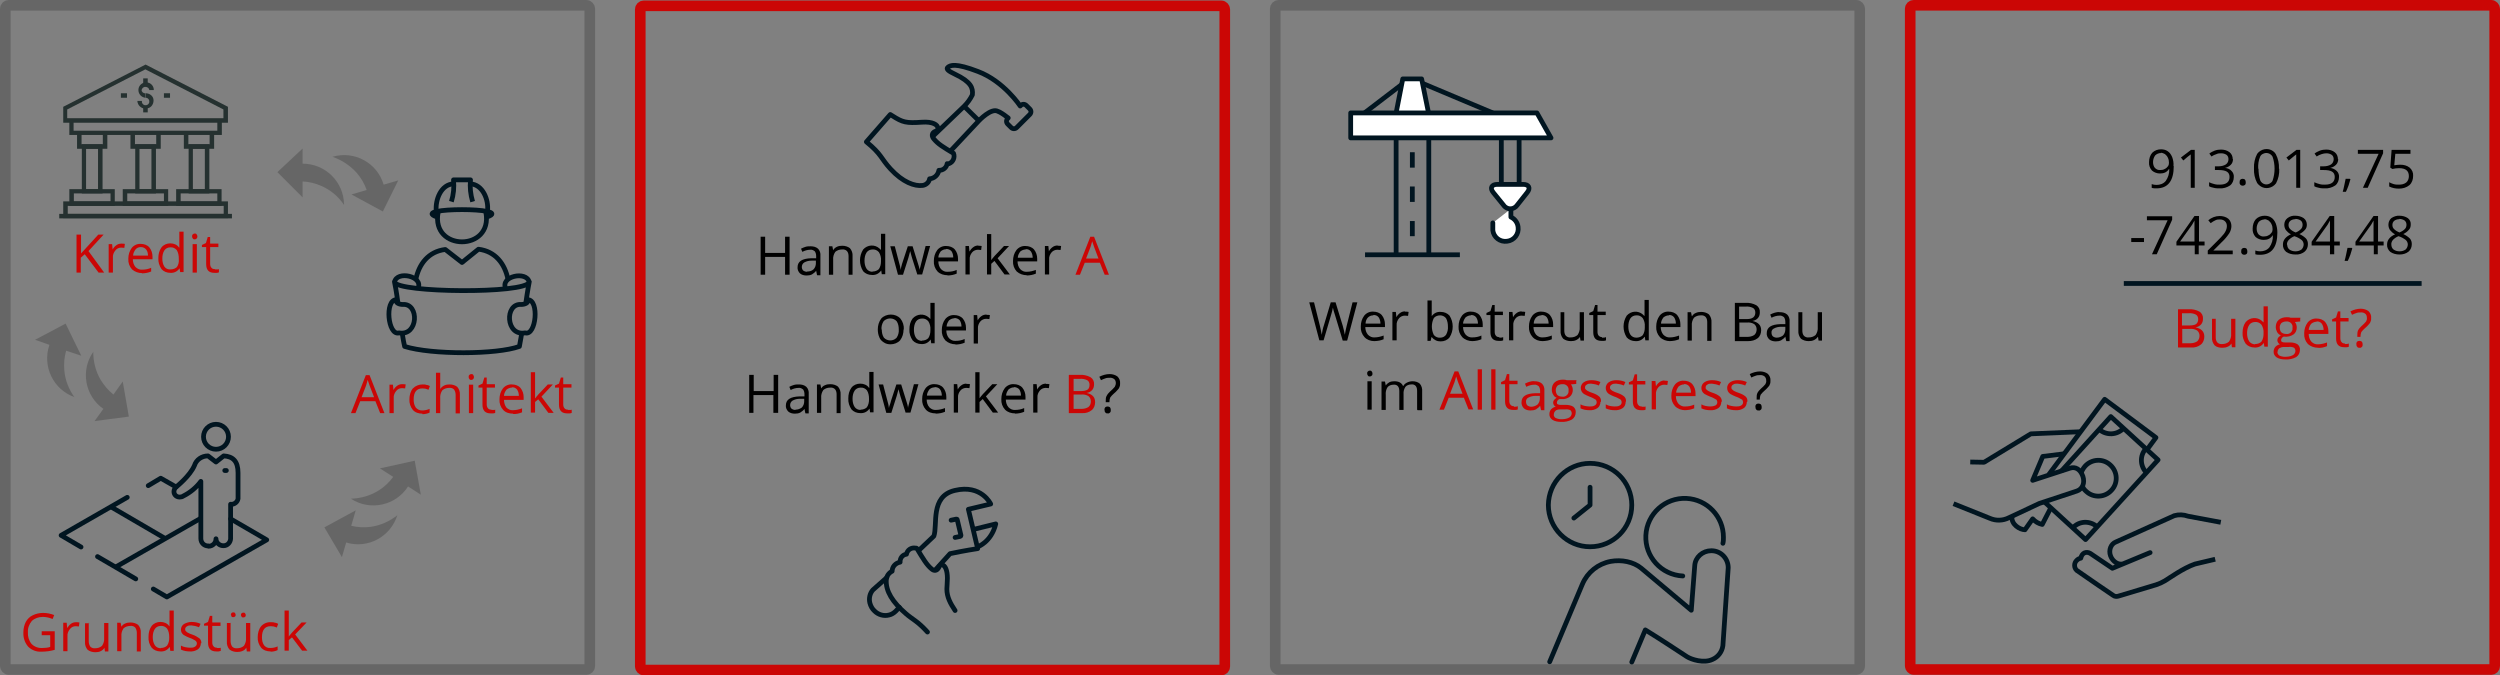 <?xml version="1.0" encoding="UTF-8"?>
<svg id="Ebene_1" xmlns="http://www.w3.org/2000/svg" version="1.1" viewBox="0 0 941 254.2">
  <rect x="0" y="0" width="941" height="254.2" fill="#808080" stroke="none"/>
  <!-- Generator: Adobe Illustrator 29.2.1, SVG Export Plug-In . SVG Version: 2.1.0 Build 116)  -->
  <defs>
    <style>
      .st0 {
        stroke: #666;
      }

      .st0, .st1, .st2, .st3, .st4, .st5 {
        fill: none;
      }

      .st0, .st6, .st2, .st4 {
        stroke-miterlimit: 10;
      }

      .st0, .st2 {
        stroke-width: 4px;
      }

      .st1, .st6, .st7, .st3, .st8, .st4, .st5 {
        stroke: #011520;
        stroke-width: 1.8px;
      }

      .st1, .st7, .st3, .st8 {
        stroke-linejoin: round;
      }

      .st6, .st7, .st8 {
        fill: #fff;
      }

      .st2 {
        stroke: #cb0605;
      }

      .st7, .st3 {
        stroke-linecap: round;
      }

      .st9 {
        fill: #cb0605;
      }

      .st10 {
        fill: #253130;
      }

      .st11 {
        fill: #666;
      }
    </style>
  </defs>
  <rect class="st2" x="241" y="2.2" width="220" height="250" rx="1.3" ry="1.3"/>
  <rect class="st0" x="480" y="2" width="220" height="250" rx="1.3" ry="1.3"/>
  <rect class="st2" x="719" y="2" width="220" height="250" rx="1.3" ry="1.3"/>
  <rect class="st0" x="2" y="2" width="220" height="250" rx="1.3" ry="1.3"/>
  <line class="st5" x1="535.5" y1="31.4" x2="561.9" y2="42.5"/>
  <line class="st5" x1="527.6" y1="31.8" x2="513.6" y2="42.5"/>
  <path class="st7" d="M561.9,83.9v2.8c.3,2.6,2.7,4.5,5.4,4.1,2.6-.3,4.5-2.7,4.1-5.4-.2-1.6-1.2-3-2.7-3.7v-3.1"/>
  <polyline class="st8" points="525.5 42.5 528 29.7 535.1 29.7 537.7 42.5"/>
  <line class="st5" x1="513.8" y1="95.9" x2="549.5" y2="95.9"/>
  <path class="st6" d="M573.3,69.4c2.2,0,2.9,1.4,1.5,3.1l-3.8,4.8c-1,1.4-3,1.7-4.3.7-.3-.2-.5-.4-.7-.7l-3.9-4.8c-1.4-1.7-.7-3.1,1.5-3.1h9.7Z"/>
  <line class="st5" x1="531.6" y1="57.3" x2="531.6" y2="63.1"/>
  <line class="st5" x1="531.6" y1="70.2" x2="531.6" y2="76"/>
  <line class="st5" x1="531.6" y1="83.2" x2="531.6" y2="88.9"/>
  <line class="st5" x1="565.1" y1="51.9" x2="565.1" y2="69.4"/>
  <line class="st5" x1="571.8" y1="51.9" x2="571.8" y2="69.4"/>
  <polygon class="st8" points="508.4 42.5 578.5 42.5 583.8 51.9 508.4 51.9 508.4 42.5"/>
  <line class="st5" x1="525.5" y1="95.9" x2="525.5" y2="51.9"/>
  <line class="st5" x1="537.8" y1="51.9" x2="537.8" y2="95.9"/>
  <path class="st3" d="M633.4,216.8c-8.1-.4-14.3-7.3-13.9-15.3.4-8.1,7.3-14.3,15.3-13.9,7.8.4,13.9,6.8,13.9,14.6,0,.8,0,1.6-.2,2.3M614.2,249.2l5.1-12.1c6,3.7,12.2,7.8,15.7,10.1,1.6,1,6.3,2.6,9.6,1,2.1-.9,3.6-2.9,3.9-5.2l2-29.3c0-3.5-2.8-6.4-6.3-6.4,0,0,0,0-.1,0-3.2,0-6,2.4-6.2,5.6l-1.3,16.8-18.8-15.8c-3-2.5-7.5-3.3-11.5-2.6-4.8.9-8.8,4.1-10.7,8.6l-12.3,29.2"/>
  <path class="st3" d="M582.8,190.1c0,8.6,7,15.7,15.7,15.7s15.7-7,15.7-15.7-7-15.7-15.7-15.7h0c-8.6,0-15.6,7-15.7,15.7Z"/>
  <polyline class="st3" points="598.5 183.4 598.5 190.1 592.4 195"/>
  <path class="st1" d="M833.8,210.5l-7.6,1.8c-4.4,1.5-9.8,5.4-11.3,6.3-1,.6-2.1,1.1-3.3,1.5l-14.3,4.3c-.7.2-1.4.1-1.9-.3,0,0-10.2-6.9-13.7-9.4-1.1-1-1.1-2.8,0-3.8.4-.4.9-.7,1.5-.8.5-2.2,2.2-2.6,3.6-1.8l8.3,5.6,14.2-5.9-10.1,4.2c-1.8.6-4-.8-4.8-3s.2-4.5,2-5.2l22-9.9c1.7-.5,3.5-.4,5.2.2l12.3,2.3"/>
  <path class="st1" d="M757.3,194.3c-.4,3.1,3,5.1,4.9,5.1l2.9-4.1c1,1.1,2.2,1.8,3.6,2.1l3.2-6.2"/>
  <path class="st1" d="M735.3,189.6l13.7,5.5c2.3,1,4.9.9,7.1-.2l11.5-5.4,14.2-4.7c2.1-.8,3-3,2.2-5.5-1-2.8-2.9-3.7-4.8-3.1l-14.1,4.6,3.8-9,8.1-1"/>
  <polyline class="st1" points="783.3 162.5 764.4 163.3 746.8 174 741.6 173.9"/>
  <polyline class="st1" points="808.4 168.9 811.5 164.7 792.2 150.3 771.1 178.7"/>
  <polyline class="st1" points="775.9 177.3 794.5 156.8 812.3 173.1 785 203.1 769.5 188.9"/>
  <path class="st1" d="M783.4,177.9c.3-.9.8-1.7,1.4-2.4,2.5-2.8,6.8-3,9.5-.5,2.8,2.5,3,6.8.5,9.5-2.5,2.8-6.8,3-9.5.5-.6-.5-1.1-1.1-1.4-1.8"/>
  <path class="st1" d="M799.3,161.2c-2.4,2.6-6.5,2.8-9.2.4"/>
  <path class="st1" d="M807.7,168.9c-2.4,2.6-2.2,6.7.4,9.2h0"/>
  <path class="st1" d="M780.2,198.7c2.4-2.7,6.5-2.8,9.2-.4"/>
  <path class="st1" d="M351.9,214.7l5.7-6.3c5.1-1.1,10.4-1.9,10.4-1.9l-3.5-14.8,8.4-2s-3.5-7.5-13.5-5.1c-9.4,2.2-6.4,13-7.9,17.2l-5.8,5.5"/>
  <path class="st3" d="M358,195.8l1.9-.4c.2,0,.4,0,.4.2,0,0,0,0,0,0l1.4,5.9c0,.1,0,.3-.3.4l-1.9.4"/>
  <path class="st1" d="M367.8,205.9s5.3-1.7,7-8.7l-8.5,2.1"/>
  <path class="st3" d="M333.8,217.4l-5.2,4.6c-1.2,1.3-1.6,3.2-1.2,4.9.3,1.2.9,2.3,1.8,3.1,1.4,1.4,3.5,2,5.4,1.5h0c1-.2,1.9-.8,2.6-1.5l1.3-1.4"/>
  <path class="st3" d="M349.1,237.9c-3.8-4.2-5.6-4.7-8.1-6.9-5-4.3-7.7-8.5-7.4-12.8.1-1.4,1-2.6,2.2-3.2,0-1.7,1.3-3.1,3-3.4h0c-.1-1.5.9-2.8,2.4-3,.3-1.6,1.8-2.6,3.4-2.3.2,0,.3,0,.5.1,2.4,4,3.7,6.2,5.5,7.7,1,.9,2,.8,2.7-.4.2-.4.5-1.2,1.2-1.1,1.3.1,2.1,2.1,2.1,5.1,0,1.2-.2,3.2-.2,4,0,3,1.3,5.4,3.1,8.1"/>
  <path d="M297.2,103.4h-1.7v-6.7h-7.5v6.7h-1.7v-14.3h1.7v6.1h7.5v-6.1h1.7v14.3Z"/>
  <path d="M307.5,103.4l-.3-1.5h0c-.4.6-1,1-1.6,1.4-.6.3-1.3.4-2,.4-.9,0-1.8-.2-2.5-.8-.6-.6-1-1.5-.9-2.3,0-2.2,1.7-3.3,5.2-3.4h1.8v-.7c0-.7-.1-1.3-.5-1.9-.5-.4-1.1-.7-1.7-.6-1,0-2.1.3-3,.8l-.5-1.2c.6-.3,1.1-.5,1.7-.7.6-.2,1.3-.2,1.9-.2,1,0,2,.2,2.8.9.7.7,1,1.7.9,2.7v7.3h-1.2ZM303.8,102.2c.9,0,1.7-.2,2.4-.8.6-.6.9-1.5.9-2.3v-1h-1.6c-1,0-1.9.2-2.8.7-.6.4-.9,1-.9,1.7,0,.5.2,1,.5,1.3.4.3.9.5,1.5.5Z"/>
  <path d="M319.4,103.4v-6.9c0-.7-.1-1.4-.6-2-.5-.5-1.2-.7-1.9-.6-.9,0-1.8.3-2.5.9-.6.9-.9,1.9-.8,3v5.6h-1.6v-10.7h1.3l.3,1.5h0c.3-.6.8-1,1.4-1.3.6-.3,1.3-.4,2-.4,1.1,0,2.1.3,2.9.9.7.8,1.1,1.9,1,3v7h-1.7Z"/>
  <path d="M331.6,101.9h0c-.8,1.1-2,1.7-3.4,1.6-1.3,0-2.5-.5-3.3-1.4-1.6-2.5-1.6-5.7,0-8.2,1.6-1.8,4.3-2,6.1-.4.2.2.3.3.5.5h.1v-.8c0,0,0-.8,0-.8v-4.4h1.6v15.2h-1.3l-.2-1.4ZM328.4,102.2c.9,0,1.8-.3,2.4-.9.6-.9.8-1.9.8-2.9v-.3c.1-1.1-.2-2.3-.8-3.2-.6-.7-1.5-1.1-2.4-1-.9,0-1.7.4-2.2,1.1-.6.9-.8,2-.8,3.1,0,1.1.2,2.2.8,3.1.5.7,1.3,1.1,2.2,1.1Z"/>
  <path d="M345.3,103.4l-2-6.3c-.1-.4-.4-1.3-.7-2.6h0c-.3,1.1-.5,2-.7,2.6l-2,6.3h-1.9l-2.9-10.7h1.7c.7,2.7,1.2,4.7,1.6,6.1.3.9.5,1.9.6,2.8h0c0-.4.2-.9.3-1.4s.3-1.1.4-1.4l2-6.1h1.8l1.9,6.1c.3.9.6,1.9.8,2.8h0c0-.2,0-.6.2-1.1.1-.5.8-3.1,2-7.9h1.7l-3,10.7h-1.9Z"/>
  <path d="M356.7,103.6c-1.4,0-2.8-.4-3.8-1.4-1-1.1-1.5-2.5-1.4-4,0-1.5.4-2.9,1.3-4.1.8-1,2.1-1.6,3.4-1.5,1.2,0,2.4.4,3.2,1.3.8,1,1.2,2.2,1.2,3.5v1h-7.4c0,1,.3,2.1,1,2.9.7.7,1.6,1.1,2.5,1,1.2,0,2.3-.2,3.4-.7v1.4c-.5.2-1.1.4-1.6.5-.6.1-1.2.2-1.9.2ZM356.2,93.8c-.8,0-1.5.3-2.1.8-.5.7-.9,1.5-.9,2.3h5.6c0-.8-.2-1.7-.7-2.4-.5-.5-1.2-.8-2-.8h0Z"/>
  <path d="M368.2,92.5c.4,0,.9,0,1.3.1l-.2,1.5c-.4,0-.8-.1-1.2-.1-.9,0-1.7.4-2.2,1-.6.7-1,1.7-.9,2.6v5.7h-1.6v-10.7h1.3l.2,2h.1c.3-.6.8-1.2,1.4-1.6.5-.4,1.2-.6,1.8-.6Z"/>
  <path d="M373.1,97.9c.4-.5.8-1.1,1.3-1.6l3.5-3.7h1.9l-4.3,4.6,4.6,6.1h-2l-3.8-5.1-1.2,1.1v4h-1.6v-15.2h1.6v8.1c0,.4,0,.9,0,1.7h.1Z"/>
  <path d="M386.5,103.6c-1.4,0-2.8-.5-3.8-1.4-1-1.1-1.5-2.5-1.4-4,0-1.5.4-2.9,1.3-4.1.8-1,2.1-1.6,3.4-1.5,1.2,0,2.4.4,3.2,1.3.8,1,1.2,2.2,1.2,3.5v1h-7.4c0,1,.3,2.1,1,2.9.7.7,1.6,1.1,2.5,1,1.2,0,2.3-.3,3.4-.7v1.4c-.5.2-1.1.4-1.6.5-.6.1-1.2.2-1.9.2ZM386.1,93.9c-.8,0-1.5.3-2.1.8-.5.7-.9,1.5-.9,2.3h5.6c0-.8-.2-1.7-.7-2.4-.5-.6-1.2-.9-2-.8Z"/>
  <path d="M398.1,92.5c.4,0,.9,0,1.3.1l-.2,1.5c-.4,0-.8-.1-1.2-.1-.9,0-1.7.4-2.2,1-.6.7-1,1.7-.9,2.6v5.7h-1.6v-10.7h1.3l.2,2h0c.3-.6.8-1.2,1.4-1.6.5-.4,1.2-.6,1.9-.6Z"/>
  <path class="st9" d="M415.8,103.4l-1.8-4.5h-5.7l-1.8,4.5h-1.7l5.6-14.3h1.4l5.6,14.3h-1.7ZM413.5,97.4l-1.7-4.5c-.2-.6-.4-1.2-.7-2.1-.2.7-.4,1.4-.6,2.1l-1.7,4.4h4.6Z"/>
  <path d="M340.1,124c0,1.5-.4,2.9-1.3,4.1-.9,1-2.3,1.5-3.6,1.5-.9,0-1.8-.2-2.5-.7-.8-.5-1.4-1.1-1.7-1.9-.4-.9-.6-1.9-.6-3,0-1.5.4-2.9,1.3-4.1.9-1,2.3-1.5,3.6-1.5,1.4,0,2.7.5,3.6,1.5.9,1.1,1.4,2.6,1.3,4.1ZM331.9,124c0,1.1.2,2.2.8,3.1,1.2,1.3,3.3,1.4,4.6.2,0,0,.2-.2.2-.2.6-.9.9-2,.8-3.1,0-1.1-.2-2.2-.8-3.1-1.2-1.3-3.3-1.4-4.7-.2,0,0-.1.1-.2.2-.6.9-.9,2-.8,3.1Z"/>
  <path d="M350.2,127.9h0c-.8,1.1-2,1.7-3.4,1.6-1.3,0-2.5-.5-3.3-1.4-.8-1.2-1.3-2.6-1.2-4.1,0-1.5.3-2.9,1.2-4.1,1.6-1.8,4.3-2,6.1-.4.2.2.3.3.5.5h.1v-.8c0,0,0-.8,0-.8v-4.4h1.6v15.2h-1.3l-.2-1.4ZM347,128.2c.9,0,1.8-.3,2.4-.9.6-.9.8-1.9.8-2.9v-.3c.1-1.1-.2-2.3-.8-3.2-.6-.7-1.5-1.1-2.4-1-.9,0-1.7.4-2.2,1.1-.6.9-.8,2-.8,3.1,0,1.1.2,2.2.8,3.1.5.7,1.3,1.1,2.2,1.1h0Z"/>
  <path d="M359.7,129.6c-1.4,0-2.8-.5-3.8-1.4-1-1.1-1.5-2.5-1.4-4,0-1.5.4-2.9,1.3-4.1.8-1,2.1-1.6,3.4-1.5,1.2,0,2.4.4,3.2,1.3.8,1,1.2,2.2,1.2,3.5v1h-7.4c0,1,.3,2.1,1,2.9.7.7,1.6,1.1,2.5,1,1.2,0,2.3-.2,3.4-.7v1.4c-.5.2-1.1.4-1.6.5-.6.1-1.3.2-1.9.2ZM359.3,119.8c-.8,0-1.5.3-2.1.8-.5.7-.9,1.5-.9,2.3h5.6c0-.8-.2-1.7-.7-2.4-.5-.5-1.2-.8-2-.8h0Z"/>
  <path d="M371.3,118.5c.4,0,.9,0,1.3.1l-.2,1.5c-.4,0-.8-.1-1.2-.1-.9,0-1.7.4-2.2,1-.6.7-1,1.7-.9,2.6v5.7h-1.6v-10.7h1.3l.2,2h0c.3-.6.8-1.2,1.4-1.6.5-.4,1.2-.6,1.9-.6Z"/>
  <path d="M292.8,155.4h-1.7v-6.7h-7.5v6.7h-1.6v-14.3h1.7v6.1h7.5v-6.1h1.7v14.3Z"/>
  <path d="M303.1,155.4l-.3-1.5h0c-.4.6-1,1-1.6,1.4-.6.3-1.3.4-2,.4-.9,0-1.8-.2-2.5-.8-.6-.6-1-1.5-.9-2.3,0-2.2,1.7-3.3,5.2-3.4h1.8v-.7c0-.7-.1-1.3-.5-1.9-.5-.4-1.1-.7-1.7-.6-1,0-2.1.3-3,.8l-.5-1.2c.5-.3,1.1-.5,1.7-.7.6-.2,1.3-.2,1.9-.2,1,0,2,.2,2.8.9.7.7,1,1.7.9,2.7v7.3h-1.2ZM299.4,154.2c.9,0,1.7-.3,2.4-.8.6-.6.9-1.5.9-2.3v-1h-1.6c-1,0-1.9.2-2.8.7-.6.4-.9,1-.9,1.7,0,.5.2,1,.5,1.3.4.3.9.5,1.5.5Z"/>
  <path d="M314.9,155.4v-6.9c0-.7-.1-1.4-.6-2-.5-.5-1.2-.7-1.9-.6-.9,0-1.8.3-2.5.9-.6.9-.9,1.9-.8,3v5.6h-1.6v-10.7h1.3l.3,1.5h0c.3-.5.8-1,1.4-1.2.6-.3,1.3-.4,2-.4,1.1,0,2.1.3,2.9.9.7.8,1.1,1.9,1,3v7h-1.6Z"/>
  <path d="M327.2,153.9h0c-.8,1.1-2,1.7-3.4,1.6-1.3,0-2.5-.5-3.3-1.4-.8-1.2-1.3-2.6-1.2-4.1,0-1.5.3-2.9,1.2-4.1.8-1,2-1.5,3.3-1.5,1.3,0,2.6.5,3.3,1.6h.1v-.8c0,0,0-.8,0-.8v-4.4h1.6v15.2h-1.3l-.2-1.4ZM323.9,154.2c.9,0,1.8-.3,2.4-.9.6-.9.8-1.9.8-2.9v-.3c0-1.1-.2-2.3-.8-3.2-.6-.7-1.5-1.1-2.4-1-.9,0-1.7.4-2.2,1.1-.6.9-.8,2-.8,3.1,0,1.1.2,2.2.8,3.1.5.7,1.3,1.1,2.2,1.1Z"/>
  <path d="M340.9,155.4l-2-6.3c-.1-.4-.4-1.3-.7-2.6h0c-.3,1.1-.5,2-.7,2.6l-2,6.3h-1.9l-2.9-10.7h1.7c.7,2.7,1.2,4.7,1.6,6.1.3.9.5,1.9.6,2.8h0c0-.4.2-.9.4-1.4s.3-1.1.4-1.4l2-6.1h1.8l1.9,6.1c.3.9.6,1.9.7,2.8h0c0-.2,0-.6.2-1.1.1-.5.8-3.1,2-7.9h1.7l-3,10.7h-1.9Z"/>
  <path d="M352.2,155.6c-1.4,0-2.8-.4-3.7-1.4-1-1.1-1.5-2.5-1.4-4,0-1.5.4-2.9,1.3-4.1.8-1,2.1-1.6,3.4-1.5,1.2,0,2.4.4,3.2,1.3.8,1,1.2,2.2,1.2,3.5v1h-7.4c0,1,.3,2.1,1,2.9.7.7,1.6,1.1,2.5,1,1.2,0,2.3-.3,3.4-.7v1.4c-.5.2-1.1.4-1.6.5-.6.1-1.3.2-1.9.2ZM351.8,145.8c-.8,0-1.5.3-2,.8-.5.7-.9,1.5-.9,2.3h5.6c0-.8-.2-1.7-.7-2.4-.5-.6-1.3-.8-2-.8h0Z"/>
  <path d="M363.8,144.5c.4,0,.9,0,1.3.1l-.2,1.5c-.4,0-.8-.1-1.2-.1-.9,0-1.7.4-2.2,1-.6.7-1,1.7-.9,2.6v5.7h-1.6v-10.7h1.3l.2,2h0c.3-.6.8-1.2,1.4-1.6.5-.4,1.2-.6,1.8-.6Z"/>
  <path d="M368.7,149.9c.4-.5.8-1.1,1.3-1.6l3.5-3.7h1.9l-4.3,4.6,4.6,6.1h-2l-3.8-5.1-1.2,1.1v4h-1.6v-15.2h1.6v8.1c0,.4,0,.9,0,1.7h.1Z"/>
  <path d="M382.1,155.6c-1.4,0-2.8-.4-3.8-1.4-1-1.1-1.5-2.5-1.4-4,0-1.5.4-2.9,1.3-4.1.8-1,2.1-1.6,3.4-1.5,1.2,0,2.4.4,3.2,1.3.8,1,1.2,2.2,1.2,3.5v1h-7.4c0,1,.3,2.1,1,2.9.7.7,1.6,1.1,2.5,1,1.2,0,2.3-.2,3.4-.7v1.4c-.5.2-1.1.4-1.6.5-.6.1-1.2.2-1.9.2ZM381.7,145.8c-.8,0-1.5.3-2.1.8-.5.7-.9,1.5-.9,2.3h5.6c0-.8-.2-1.7-.7-2.4-.5-.5-1.2-.8-2-.8h0Z"/>
  <path d="M393.7,144.5c.4,0,.9,0,1.3.1l-.2,1.5c-.4,0-.8-.1-1.2-.1-.9,0-1.7.4-2.2,1-.6.7-1,1.7-.9,2.6v5.7h-1.6v-10.7h1.3l.2,2h0c.3-.6.8-1.2,1.4-1.6.5-.4,1.2-.6,1.9-.6Z"/>
  <path class="st9" d="M402.4,141.1h4c1.4-.1,2.8.2,4.1.9.9.6,1.4,1.6,1.3,2.7,0,.8-.2,1.5-.7,2.1-.5.6-1.3,1-2.1,1.1h0c2.2.5,3.2,1.6,3.2,3.5,0,1.1-.4,2.3-1.3,3-1,.8-2.3,1.2-3.6,1.1h-5v-14.3ZM404.1,147.2h2.7c.9,0,1.8-.1,2.5-.5.6-.4.8-1.1.8-1.9,0-.7-.3-1.4-.9-1.7-.8-.4-1.8-.6-2.7-.5h-2.4v4.7ZM404.1,148.6v5.3h3c.9,0,1.8-.2,2.6-.7.6-.5.9-1.3.9-2.1,0-.8-.3-1.5-.9-2-.8-.5-1.8-.7-2.7-.6h-2.9Z"/>
  <path d="M416.2,151.4v-.6c0-.6,0-1.3.4-1.9.3-.6.8-1.1,1.3-1.6.6-.5,1.2-1.1,1.7-1.7.2-.4.4-.9.4-1.4,0-.6-.2-1.2-.6-1.5-.5-.4-1.2-.6-1.8-.5-.5,0-1,0-1.5.2-.6.2-1.1.4-1.7.7l-.6-1.3c1.2-.6,2.5-1,3.9-1,1,0,2.1.3,2.9.9.7.7,1.1,1.6,1,2.6,0,.4,0,.9-.2,1.3-.1.4-.3.7-.6,1-.5.6-1,1.1-1.6,1.6-.5.4-.9.9-1.3,1.4-.2.5-.3,1-.3,1.5v.3h-1.2ZM415.7,154.3c0-.9.4-1.3,1.2-1.3.3,0,.6.1.9.3.2.3.3.6.3,1,0,.4,0,.7-.3,1-.2.2-.5.4-.9.3-.3,0-.6,0-.8-.3-.3-.3-.4-.7-.3-1Z"/>
  <path class="st1" d="M170.7,69.2c-4.7.2-6.9,6-6.5,10.2"/>
  <path class="st1" d="M183.5,79.4c.5-4.2-1.8-10-6.5-10.2"/>
  <path class="st1" d="M177.9,75.9c-.8-2.7-1.1-5.5-.8-8.2h-6.4c.3,2.8,0,5.6-.8,8.2"/>
  <path class="st1" d="M164.3,81.6c-10.1-3.6,29.3-3.6,19.2,0"/>
  <path class="st1" d="M182.9,80c2.7,14.7-20.7,14.7-18,0"/>
  <path class="st1" d="M191.2,105.1c-1.2-5.8-4.7-10.5-11.1-11.3l-6.2,5-6.3-4.9c-6.4.8-9.9,5.5-11.1,11.3"/>
  <path class="st1" d="M199.2,106.2c-.9-4.4-11.2-2.2-8.8,2.5"/>
  <path class="st1" d="M148.5,106.2c.8-4.5,11.1-2.2,8.8,2.4"/>
  <path class="st1" d="M149.8,114.2s-.6-4.8-1.3-8c1.1,4,49.4,4.5,50.7,0-.5,2.3-1.3,8-1.3,8"/>
  <path class="st1" d="M196.4,125.2s-.5,3.3-.9,5.2c-8.5,3.1-33,3.2-43.2,0-.6-2.6-.9-5.1-.9-5.1"/>
  <path class="st1" d="M150.2,125.3c7.3,1.3,7.7-11.2,1.4-10.7-1.3,0-2.9-.6-2.4-1.8-4.5,0-3.2,13.7,1,12.5Z"/>
  <path class="st1" d="M197.6,125.3c-7.3,1.3-7.7-11.2-1.4-10.7,1.3,0,2.9-.6,2.4-1.8,4.5,0,3.2,13.7-.9,12.5Z"/>
  <path class="st9" d="M143.1,155.5l-1.8-4.5h-5.7l-1.8,4.5h-1.7l5.6-14.3h1.4l5.6,14.3h-1.7ZM140.8,149.5l-1.7-4.4c-.2-.6-.4-1.2-.7-2.1-.2.7-.4,1.4-.6,2.1l-1.7,4.4h4.6Z"/>
  <path class="st9" d="M151.4,144.6c.4,0,.9,0,1.3.1l-.2,1.5c-.4,0-.8-.1-1.2-.1-.9,0-1.7.4-2.2,1.1-.6.7-1,1.7-.9,2.6v5.7h-1.6v-10.7h1.3l.2,2h0c.3-.6.8-1.2,1.4-1.6.5-.4,1.2-.6,1.8-.6Z"/>
  <path class="st9" d="M159,155.7c-1.4,0-2.7-.4-3.6-1.4-.9-1.1-1.4-2.6-1.3-4,0-1.5.4-3,1.3-4.1,1-1,2.3-1.5,3.7-1.5.5,0,1,0,1.5.2.4,0,.8.2,1.2.4l-.5,1.4c-.4-.1-.8-.3-1.2-.4-.4,0-.7-.1-1.1-.1-2.2,0-3.3,1.4-3.3,4.2,0,1.1.2,2.1.8,3,.6.7,1.4,1.1,2.4,1.1.9,0,1.9-.2,2.8-.6v1.4c-.8.4-1.8.6-2.7.6Z"/>
  <path class="st9" d="M171.5,155.5v-6.9c0-.7-.2-1.4-.6-2-.5-.5-1.2-.7-1.9-.6-.9,0-1.8.3-2.5.9-.6.9-.9,1.9-.8,3v5.6h-1.6v-15.2h1.6v4.6c0,.5,0,.9,0,1.4h.1c.3-.5.8-.9,1.4-1.2.6-.3,1.3-.4,2-.4,1.1,0,2.1.3,2.9.9.7.8,1.1,1.9,1,3v7h-1.6Z"/>
  <path class="st9" d="M176.4,141.9c0-.3,0-.6.3-.8.2-.2.4-.3.7-.3.3,0,.5,0,.7.3.4.5.4,1.2,0,1.6-.2.2-.4.3-.7.3-.3,0-.5,0-.7-.3-.2-.2-.3-.5-.3-.8ZM178.1,155.5h-1.6v-10.7h1.6v10.7Z"/>
  <path class="st9" d="M185,154.3c.3,0,.6,0,.8,0,.2,0,.4,0,.6-.1v1.2c-.2.1-.5.2-.8.2-.3,0-.6,0-.9,0-2.1,0-3.1-1.1-3.1-3.3v-6.4h-1.5v-.8l1.5-.7.7-2.3h.9v2.5h3.1v1.3h-3.1v6.3c0,.5.1,1.1.5,1.5.3.4.8.5,1.3.5Z"/>
  <path class="st9" d="M193.1,155.7c-1.4,0-2.8-.4-3.7-1.4-1-1.1-1.5-2.5-1.4-4,0-1.5.4-2.9,1.3-4.1.8-1,2.1-1.6,3.4-1.5,1.2,0,2.4.4,3.2,1.3.8,1,1.2,2.2,1.2,3.5v1h-7.4c0,1,.3,2.1.9,2.9.7.7,1.6,1.1,2.5,1,1.2,0,2.3-.3,3.4-.7v1.5c-.5.2-1.1.4-1.6.5-.6.1-1.2.2-1.8.1ZM192.7,145.9c-.8,0-1.5.3-2.1.8-.5.7-.9,1.5-.9,2.3h5.6c0-.8-.2-1.7-.7-2.4-.5-.6-1.2-.9-2-.8h0Z"/>
  <path class="st9" d="M201.4,150c.4-.5.8-1.1,1.3-1.6l3.5-3.7h1.9l-4.3,4.6,4.6,6.1h-2l-3.8-5.1-1.2,1v4h-1.6v-15.2h1.6v8.1c0,.4,0,.9,0,1.7h.1Z"/>
  <path class="st9" d="M213.8,154.3c.3,0,.6,0,.8,0,.2,0,.4,0,.6-.1v1.2c-.2.1-.5.2-.8.2-.3,0-.6,0-.9,0-2.1,0-3.1-1.1-3.1-3.3v-6.4h-1.5v-.8l1.5-.7.7-2.3h.9v2.5h3.1v1.3h-3.1v6.3c0,.5.1,1.1.5,1.5.3.4.8.5,1.3.5Z"/>
  <path class="st10" d="M38.6,72.8h-7.8v-18.5h7.8v18.5ZM32.4,71.2h4.5v-15.2h-4.5v15.2Z"/>
  <polygon class="st10" points="40.4 56 29 56 29 50.5 30.7 50.5 30.7 54.3 38.7 54.3 38.7 50.5 40.4 50.5 40.4 56"/>
  <path class="st10" d="M43.2,77.5h-17.1v-6.3h17.1v6.3ZM27.8,75.8h13.8v-3h-13.8v3Z"/>
  <path class="st10" d="M58.7,72.8h-7.8v-18.5h7.8v18.5ZM52.5,71.2h4.5v-15.2h-4.5v15.2Z"/>
  <polygon class="st10" points="60.5 56 49.1 56 49.1 50.5 50.8 50.5 50.8 54.3 58.8 54.3 58.8 50.5 60.5 50.5 60.5 56"/>
  <path class="st10" d="M63.3,77.5h-17.1v-6.3h17.1v6.3ZM47.9,75.8h13.8v-3h-13.8v3Z"/>
  <path class="st10" d="M85.8,82.1H23.8v-6.3h62v6.3ZM25.5,80.5h58.7v-3H25.5v3Z"/>
  <path class="st10" d="M78.8,72.8h-7.8v-18.5h7.8v18.5ZM72.6,71.2h4.5v-15.2h-4.5v15.2Z"/>
  <polygon class="st10" points="80.6 56 69.2 56 69.2 50.5 70.9 50.5 70.9 54.3 78.9 54.3 78.9 50.5 80.6 50.5 80.6 56"/>
  <path class="st10" d="M83.4,77.5h-17.1v-6.3h17.1v6.3ZM68,75.8h13.8v-3h-13.8v3Z"/>
  <polygon class="st10" points="83.5 50.8 26.1 50.8 26.1 45.4 27.7 45.4 27.7 49.2 81.8 49.2 81.8 45.4 83.5 45.4 83.5 50.8"/>
  <path class="st10" d="M85.8,46.2H23.8v-6l31-15.9,31,15.9v6ZM25.4,44.5h58.7v-3.3l-29.4-15.1-29.4,15.1v3.3Z"/>
  <rect class="st10" x="53.9" y="29.5" width="1.7" height="2.3"/>
  <rect class="st10" x="53.9" y="40" width="1.7" height="2.3"/>
  <path class="st10" d="M54.8,40.9c-1.6,0-3-1.2-3.1-2.9h1.7c-.1.8.4,1.5,1.2,1.6.8.1,1.5-.4,1.6-1.2.1-.8-.4-1.5-1.2-1.6,0,0-.1,0-.2,0v-1.7c1.6,0,3,1.1,3,2.7,0,1.6-1.1,3-2.7,3-.1,0-.2,0-.3,0Z"/>
  <path class="st10" d="M54.8,36.8c-1.6-.1-2.8-1.5-2.7-3.1.1-1.6,1.5-2.8,3.1-2.7,1.5.1,2.7,1.3,2.7,2.9h-1.7c-.1-.8-.9-1.3-1.7-1.2-.6.1-1.1.6-1.2,1.2,0,.7.7,1.3,1.4,1.2v1.7Z"/>
  <rect class="st10" x="61.7" y="35.1" width="2.3" height="1.7"/>
  <rect class="st10" x="45.5" y="35.1" width="2.3" height="1.7"/>
  <rect class="st10" x="22.3" y="80.5" width="65" height="1.7"/>
  <path class="st9" d="M39.1,102.6h-2l-5.2-6.9-1.5,1.3v5.6h-1.6v-14.3h1.7v7.1l6.5-7.1h2l-5.7,6.2,5.9,8.1Z"/>
  <path class="st9" d="M45.7,91.7c.4,0,.9,0,1.3.1l-.2,1.5c-.4,0-.8-.1-1.2-.1-.9,0-1.7.4-2.2,1.1-.6.7-1,1.7-.9,2.6v5.7h-1.6v-10.7h1.3l.2,2h0c.3-.6.8-1.2,1.4-1.6.5-.4,1.2-.6,1.8-.6Z"/>
  <path class="st9" d="M53.5,102.8c-1.4,0-2.8-.5-3.8-1.4-1-1.1-1.5-2.5-1.4-4,0-1.5.4-2.9,1.3-4.1.8-1,2.1-1.6,3.4-1.5,1.2,0,2.4.4,3.2,1.3.8,1,1.2,2.2,1.2,3.5v1h-7.4c0,1,.3,2.1,1,2.9.7.7,1.6,1.1,2.5,1,1.2,0,2.3-.2,3.4-.7v1.4c-.5.2-1.1.4-1.6.5-.6.1-1.2.2-1.9.2ZM53,93c-.8,0-1.5.3-2,.9-.5.7-.9,1.5-.9,2.3h5.6c0-.8-.2-1.7-.7-2.3-.5-.6-1.2-.9-2-.9Z"/>
  <path class="st9" d="M67.5,101.1h0c-.8,1.1-2,1.7-3.4,1.6-1.3,0-2.5-.5-3.3-1.4-.8-1.2-1.3-2.6-1.2-4.1,0-1.5.3-2.9,1.2-4.1.8-1,2-1.5,3.3-1.5,1.3,0,2.6.5,3.3,1.6h.1v-.8c0,0,0-.8,0-.8v-4.4h1.6v15.2h-1.3l-.2-1.4ZM64.2,101.4c.9,0,1.8-.3,2.4-.9.6-.9.8-1.9.7-2.9v-.3c0-1.1-.2-2.3-.8-3.2-.6-.7-1.5-1.1-2.4-1-.9,0-1.7.4-2.2,1.1-.6.9-.8,2-.8,3.1,0,1.1.2,2.2.8,3.1.5.7,1.4,1.1,2.2,1Z"/>
  <path class="st9" d="M72.3,89c0-.3,0-.6.3-.8.2-.2.4-.3.7-.3.3,0,.5,0,.7.3.4.5.4,1.2,0,1.6-.2.2-.4.3-.7.3-.3,0-.5,0-.7-.3-.2-.2-.3-.5-.3-.8ZM74.1,102.6h-1.6v-10.7h1.6v10.7Z"/>
  <path class="st9" d="M81,101.4c.3,0,.6,0,.8,0,.2,0,.4,0,.6-.1v1.2c-.2.1-.5.2-.8.2-.3,0-.6,0-.9,0-2.1,0-3.1-1.1-3.1-3.3v-6.4h-1.6v-.8l1.5-.7.7-2.3h.9v2.5h3.1v1.3h-3.1v6.3c0,.5.1,1.1.5,1.5.3.4.8.5,1.3.5Z"/>
  <path class="st1" d="M78.5,205.6c1.5,0,2.8-1.2,2.8-2.8,0,0,0,0,0,0,0,1.5,1.4,2.7,2.9,2.6,1.4,0,2.5-1.2,2.6-2.6v-13c1.3.2,2.6-.8,2.8-2.1,0-.1,0-.2,0-.3v-9.4c0-4.4-1.9-6.2-5.4-6.4l-2.9,2.3-3-2.3c-2.3,0-4.4,1.4-5.1,3.6-1.7,4-6.9,8.1-6.9,8.1-.9.8-1.1,2.1-.4,3,.4.5,1,.8,1.7.8.5,0,1-.1,1.4-.4,2.6-1.3,4.9-3.2,6.6-5.5v21.5c0,1.5,1.1,2.7,2.6,2.8,0,0,.2,0,.3,0Z"/>
  <polyline class="st3" points="47.9 187.2 23 201.5 30.5 205.9"/>
  <polyline class="st3" points="66.3 183.3 60.5 180 55.8 182.8"/>
  <polyline class="st3" points="57.7 221.7 62.8 224.7 100.4 203.2 86.8 195.3"/>
  <line class="st3" x1="36.7" y1="209.5" x2="51.1" y2="217.9"/>
  <line class="st1" x1="41.8" y1="190.8" x2="62.2" y2="202.7"/>
  <line class="st1" x1="43.4" y1="213.5" x2="75.7" y2="195"/>
  <path class="st1" d="M86,164.4c0,2.6-2.1,4.7-4.7,4.7-2.6,0-4.7-2.1-4.7-4.7,0-2.6,2.1-4.7,4.7-4.7h0c2.6,0,4.7,2.1,4.7,4.7Z"/>
  <line class="st3" x1="84.6" y1="177.1" x2="85.2" y2="177.1"/>
  <path class="st9" d="M15.7,237.6h4.9v7c-.8.2-1.5.4-2.3.5-.9.1-1.8.2-2.7.2-1.9.1-3.7-.6-5-1.9-1.3-1.5-1.9-3.4-1.8-5.4,0-1.4.3-2.7.9-3.9.6-1.1,1.5-2,2.6-2.5,1.2-.6,2.6-.9,3.9-.9,1.5,0,2.9.3,4.2.8l-.6,1.5c-1.2-.5-2.4-.8-3.7-.8-1.5,0-3,.5-4.1,1.5-1,1.2-1.6,2.7-1.5,4.3-.1,1.6.4,3.2,1.4,4.4,1.1,1.1,2.6,1.6,4.1,1.5,1,0,2-.1,2.9-.4v-4.4h-3.2v-1.4Z"/>
  <path class="st9" d="M28.6,234.2c.4,0,.9,0,1.3.1l-.2,1.5c-.4,0-.8-.1-1.2-.1-.9,0-1.7.4-2.2,1.1-.6.7-1,1.7-.9,2.6v5.7h-1.6v-10.7h1.3l.2,2h0c.4-.6.8-1.2,1.4-1.6.5-.4,1.2-.6,1.9-.6Z"/>
  <path class="st9" d="M33.4,234.4v7c0,.7.2,1.4.6,2,.5.5,1.2.7,1.9.6.9,0,1.8-.3,2.5-.9.6-.9.9-1.9.8-3v-5.6h1.6v10.7h-1.3l-.2-1.4h0c-.3.6-.8,1-1.4,1.3-.6.3-1.3.4-2,.4-1.1,0-2.1-.3-2.9-.9-.7-.8-1.1-1.9-1-3v-7h1.7Z"/>
  <path class="st9" d="M51.5,245.1v-6.9c0-.7-.2-1.4-.6-2-.5-.5-1.2-.7-1.9-.6-.9,0-1.8.3-2.5.9-.6.9-.9,1.9-.8,3v5.6h-1.6v-10.7h1.3l.3,1.5h0c.3-.5.8-1,1.4-1.2.6-.3,1.3-.4,2-.4,1.1,0,2.1.3,2.9.9.7.8,1.1,1.9,1,3v7h-1.6Z"/>
  <path class="st9" d="M63.8,243.6h0c-.8,1.1-2,1.7-3.4,1.6-1.3,0-2.5-.5-3.3-1.4-.9-1.2-1.3-2.6-1.2-4.1,0-1.5.3-2.9,1.2-4.1.8-1,2-1.5,3.3-1.5,1.3,0,2.6.5,3.3,1.6h.1v-.8c0,0,0-.8,0-.8v-4.3h1.6v15.2h-1.3l-.2-1.5ZM60.5,243.9c.9,0,1.8-.3,2.4-.9.6-.9.8-1.9.8-2.9v-.3c0-1.1-.2-2.3-.8-3.2-.6-.7-1.5-1.1-2.4-1-.9,0-1.7.4-2.2,1.1-.6.9-.8,2-.8,3.1,0,1.1.2,2.2.8,3.1.5.7,1.3,1.1,2.2,1.1h0Z"/>
  <path class="st9" d="M75.6,242.1c0,.9-.4,1.8-1.1,2.3-.9.6-2,.9-3.1.8-1.1,0-2.3-.2-3.3-.7v-1.5c.5.3,1.1.5,1.7.6.6.1,1.1.2,1.7.2.7,0,1.3,0,1.9-.4.4-.2.7-.7.7-1.2,0-.4-.2-.8-.6-1.1-.7-.4-1.4-.8-2.1-1-.7-.3-1.5-.6-2.1-1-.4-.2-.7-.6-.9-.9-.2-.4-.3-.8-.3-1.2,0-.8.4-1.6,1.1-2.1.9-.5,1.9-.8,2.9-.8,1.2,0,2.3.2,3.4.7l-.6,1.3c-.9-.4-1.9-.6-2.9-.7-.6,0-1.2,0-1.7.4-.4.2-.6.6-.6,1,0,.3,0,.5.2.7.2.2.4.4.7.6.6.3,1.2.6,1.9.8.9.3,1.8.8,2.6,1.4.5.5.7,1.1.7,1.8Z"/>
  <path class="st9" d="M81.7,243.9c.3,0,.6,0,.8,0,.2,0,.4,0,.6-.1v1.2c-.3,0-.5.2-.8.2-.3,0-.6,0-.9,0-2.1,0-3.1-1.1-3.1-3.3v-6.4h-1.5v-.7l1.5-.7.7-2.3h.9v2.5h3.1v1.3h-3.1v6.2c0,.5.1,1.1.5,1.5.3.4.8.5,1.3.5Z"/>
  <path class="st9" d="M86.8,234.4v7c0,.7.2,1.4.6,2,.5.5,1.2.7,1.9.6.9,0,1.8-.3,2.5-.9.6-.9.9-1.9.8-3v-5.6h1.6v10.7h-1.3l-.2-1.4h0c-.3.5-.8,1-1.4,1.2-.6.3-1.3.4-2,.4-1.1,0-2.1-.3-2.9-.9-.7-.8-1.1-1.9-1-3v-7h1.6ZM86.9,231.5c0-.5.2-.9.7-1,0,0,.1,0,.2,0,.2,0,.5,0,.6.2.2.2.3.5.3.7,0,.3,0,.5-.3.7-.2.2-.4.2-.6.2-.2,0-.5,0-.6-.2-.2-.2-.2-.4-.2-.7h0ZM90.7,231.5c0-.3,0-.5.3-.7.2-.2.4-.2.6-.2.2,0,.5,0,.6.2.2.2.3.5.3.7,0,.3,0,.5-.3.7-.2.2-.4.2-.6.2-.2,0-.5,0-.6-.2-.2-.2-.3-.5-.3-.7Z"/>
  <path class="st9" d="M101.9,245.2c-1.4,0-2.7-.4-3.6-1.4-.9-1.1-1.4-2.6-1.3-4,0-1.5.4-3,1.3-4.1.9-1,2.3-1.6,3.7-1.5.5,0,1,0,1.5.2.4,0,.8.2,1.2.4l-.5,1.4c-.4-.1-.8-.3-1.2-.4-.4,0-.7-.1-1.1-.1-2.2,0-3.3,1.4-3.3,4.2,0,1.1.2,2.1.8,3,.6.7,1.4,1.1,2.4,1,.9,0,1.9-.2,2.7-.6v1.4c-.8.4-1.8.6-2.7.6Z"/>
  <path class="st9" d="M108.7,239.6c.4-.5.8-1.1,1.3-1.6l3.5-3.7h1.9l-4.3,4.5,4.6,6.1h-2l-3.8-5-1.2,1v4h-1.6v-15.1h1.6v8c0,.4,0,.9,0,1.7h0Z"/>
  <path d="M507,128.2h-1.6l-2.9-9.6c-.1-.4-.3-1-.5-1.6-.1-.4-.2-.8-.3-1.2-.2,1-.4,1.9-.7,2.8l-2.8,9.5h-1.6l-3.8-14.3h1.8l2.2,8.8c.3,1.2.5,2.4.7,3.4.2-1.2.4-2.4.8-3.5l2.6-8.7h1.8l2.7,8.8c.3,1.1.6,2.3.8,3.4.2-1.1.4-2.3.7-3.4l2.2-8.8h1.8l-3.8,14.3Z"/>
  <path d="M517.3,128.4c-1.4,0-2.8-.5-3.7-1.5-1-1.1-1.5-2.5-1.4-4,0-1.5.4-2.9,1.3-4.1.8-1,2.1-1.6,3.4-1.5,1.2,0,2.4.4,3.2,1.3.8,1,1.2,2.2,1.2,3.5v1h-7.4c0,1,.3,2.1,1,2.9.7.7,1.6,1.1,2.5,1,1.2,0,2.3-.3,3.4-.7v1.4c-.5.2-1.1.4-1.6.5-.6.1-1.3.2-1.9.2ZM516.9,118.7c-.8,0-1.5.3-2,.8-.6.6-.9,1.5-.9,2.3h5.6c0-.8-.2-1.7-.7-2.4-.5-.6-1.2-.9-2-.8Z"/>
  <path d="M528.9,117.3c.4,0,.9,0,1.3.1l-.2,1.5c-.4,0-.8-.1-1.2-.1-.9,0-1.7.4-2.2,1-.6.7-1,1.7-.9,2.6v5.7h-1.6v-10.7h1.3l.2,2h0c.3-.6.8-1.2,1.4-1.6.5-.4,1.2-.6,1.8-.6Z"/>
  <path d="M542.3,117.4c1.3,0,2.5.5,3.3,1.4,1.6,2.5,1.6,5.7,0,8.2-.8,1-2,1.5-3.3,1.5-.7,0-1.3-.1-1.9-.4-.6-.3-1.1-.7-1.5-1.2h-.1l-.3,1.4h-1.2v-15.2h1.6v3.7c0,.8,0,1.6,0,2.2h0c.8-1.1,2-1.7,3.3-1.6ZM542.1,118.7c-.9,0-1.8.3-2.4,1-1,2-1,4.4,0,6.4.6.7,1.5,1.1,2.4,1,.9,0,1.7-.4,2.2-1.1.5-.9.8-2,.7-3.1,0-1.1-.2-2.2-.7-3.1-.5-.7-1.4-1.1-2.2-1.1Z"/>
  <path d="M554.2,128.4c-1.4,0-2.8-.5-3.8-1.5-1-1.1-1.5-2.5-1.4-4,0-1.5.4-2.9,1.3-4.1.8-1,2.1-1.6,3.4-1.5,1.2,0,2.4.4,3.2,1.3.8,1,1.2,2.2,1.2,3.5v1h-7.4c0,1,.3,2.1,1,2.9.7.7,1.6,1.1,2.5,1,1.2,0,2.3-.2,3.4-.7v1.4c-.5.2-1.1.4-1.6.5-.6.1-1.2.2-1.8.2ZM553.7,118.7c-.8,0-1.5.3-2.1.8-.5.7-.9,1.5-.9,2.3h5.6c0-.8-.2-1.7-.7-2.4-.5-.6-1.2-.9-2-.8Z"/>
  <path d="M564.3,127.1c.5,0,1,0,1.5-.2v1.2c-.2.1-.5.2-.8.2-.3,0-.6,0-.9,0-2.1,0-3.1-1.1-3.1-3.3v-6.4h-1.5v-.8l1.5-.7.7-2.3h.9v2.5h3.1v1.3h-3.1v6.3c0,.5.1,1.1.5,1.5.3.4.8.5,1.3.5Z"/>
  <path d="M572.8,117.3c.4,0,.9,0,1.3.1l-.2,1.5c-.4,0-.8-.1-1.2-.1-.9,0-1.7.4-2.2,1-.6.7-1,1.7-.9,2.6v5.7h-1.6v-10.7h1.3l.2,2h0c.3-.6.8-1.2,1.4-1.6.5-.4,1.2-.6,1.8-.6Z"/>
  <path d="M580.6,128.4c-1.4,0-2.8-.5-3.7-1.5-1-1.1-1.5-2.5-1.4-4,0-1.5.4-2.9,1.3-4.1.8-1,2.1-1.6,3.4-1.5,1.2,0,2.4.4,3.2,1.3.8,1,1.2,2.2,1.2,3.5v1h-7.4c0,1,.3,2.1,1,2.9.7.7,1.6,1.1,2.5,1,1.2,0,2.3-.3,3.4-.7v1.4c-.5.2-1.1.4-1.6.5-.6.1-1.3.2-1.9.2ZM580.2,118.7c-.8,0-1.5.3-2,.8-.6.6-.9,1.5-.9,2.3h5.6c0-.8-.2-1.7-.7-2.4-.5-.6-1.3-.9-2-.8Z"/>
  <path d="M588.8,117.5v6.9c0,.7.1,1.4.6,2,.5.5,1.2.7,1.9.6.9,0,1.8-.3,2.5-.9.6-.9.9-1.9.8-3v-5.6h1.6v10.7h-1.3l-.2-1.4h0c-.3.5-.8.9-1.4,1.2-.6.3-1.3.4-2,.4-1.1,0-2.1-.3-2.9-.9-.7-.8-1.1-1.9-1-3v-7h1.6Z"/>
  <path d="M603,127.1c.5,0,1,0,1.5-.2v1.2c-.2.1-.5.2-.8.2-.3,0-.6,0-.9,0-2.1,0-3.1-1.1-3.1-3.3v-6.4h-1.5v-.8l1.5-.7.7-2.3h.9v2.5h3.1v1.3h-3.1v6.3c0,.5.1,1.1.5,1.5.3.3.8.5,1.2.5Z"/>
  <path d="M619.1,126.8h-.1c-.8,1.1-2,1.7-3.4,1.6-1.3,0-2.5-.5-3.3-1.4-1.6-2.5-1.6-5.7,0-8.2,1.6-1.8,4.3-2,6.1-.4.2.2.3.3.5.5h.1v-.8c0,0,0-.8,0-.8v-4.4h1.6v15.2h-1.3l-.2-1.4ZM615.9,127.1c.9,0,1.8-.3,2.4-.9.6-.9.8-1.9.8-2.9v-.4c.1-1.1-.2-2.3-.8-3.2-.6-.7-1.5-1.1-2.4-1-.9,0-1.7.4-2.2,1.1-.6.9-.8,2-.8,3.1,0,1.1.2,2.2.8,3.1.5.7,1.3,1.1,2.2,1.1Z"/>
  <path d="M628.6,128.4c-1.4,0-2.8-.5-3.8-1.5-1-1.1-1.5-2.5-1.4-4,0-1.5.4-2.9,1.3-4.1.8-1,2.1-1.6,3.4-1.5,1.2,0,2.4.4,3.2,1.3.8,1,1.2,2.2,1.2,3.5v1h-7.4c0,1,.3,2.1,1,2.9.7.7,1.6,1.1,2.5,1,1.2,0,2.3-.3,3.4-.7v1.4c-.5.2-1.1.4-1.6.5-.6.1-1.3.2-1.9.2ZM628.2,118.7c-.8,0-1.5.3-2.1.8-.5.7-.9,1.5-.9,2.3h5.6c0-.8-.2-1.7-.7-2.4-.5-.6-1.2-.9-1.9-.8Z"/>
  <path d="M642.6,128.2v-6.9c0-.7-.1-1.4-.6-2-.5-.5-1.2-.7-1.9-.6-.9,0-1.8.3-2.5.9-.6.9-.9,1.9-.8,3v5.6h-1.6v-10.7h1.3l.3,1.5h.1c.3-.5.8-1,1.4-1.2.6-.3,1.3-.4,2-.4,1.1,0,2.1.3,2.9.9.7.8,1.1,1.9,1,3v7h-1.7Z"/>
  <path d="M653,114h4c1.4-.1,2.8.2,4.1.9.9.6,1.4,1.6,1.3,2.7,0,.8-.2,1.5-.7,2.1-.5.6-1.3,1-2.1,1.1h0c2.2.5,3.3,1.6,3.3,3.5,0,1.1-.4,2.3-1.3,3-1,.8-2.3,1.1-3.6,1.1h-5v-14.3ZM654.7,120.1h2.7c.9,0,1.8-.1,2.5-.6.6-.5.8-1.1.8-1.9,0-.7-.3-1.4-.9-1.7-.8-.4-1.8-.6-2.7-.5h-2.5v4.7ZM654.7,121.5v5.3h3c.9,0,1.8-.2,2.6-.7.6-.5.9-1.3.9-2.1,0-.8-.3-1.5-.9-2-.8-.5-1.8-.7-2.7-.6h-2.9Z"/>
  <path d="M672.3,128.2l-.3-1.5h0c-.4.6-1,1-1.6,1.4-.6.3-1.3.4-2,.4-.9,0-1.8-.2-2.5-.8-.6-.6-1-1.5-.9-2.3,0-2.2,1.7-3.3,5.2-3.4h1.8v-.7c0-.7-.1-1.3-.5-1.9-.5-.4-1.1-.7-1.7-.6-1,0-2.1.3-3,.8l-.5-1.2c.5-.3,1.1-.5,1.7-.7.6-.2,1.3-.3,1.9-.2,1,0,2,.2,2.8.9.7.7,1,1.7.9,2.7v7.3h-1.2ZM668.7,127.1c.9,0,1.7-.3,2.4-.8.6-.6.9-1.5.9-2.3v-1h-1.6c-1,0-1.9.2-2.8.7-.6.3-.9,1-.8,1.6,0,.5.2,1,.5,1.3.4.3.9.5,1.5.5Z"/>
  <path d="M678.4,117.5v6.9c0,.7.1,1.4.6,2,.5.5,1.2.7,1.9.6.9,0,1.8-.3,2.5-.9.6-.9.9-1.9.8-3v-5.6h1.6v10.7h-1.3l-.2-1.4h-.1c-.3.5-.8.9-1.4,1.2-.6.3-1.3.4-2,.4-1.1,0-2.1-.3-2.9-.9-.7-.8-1.1-1.9-1-3v-7h1.7Z"/>
  <path d="M514.6,140.6c0-.3,0-.6.3-.8.2-.2.4-.3.7-.3.3,0,.5,0,.7.3.2.2.3.5.3.8,0,.3,0,.6-.3.8-.2.2-.4.3-.7.3-.3,0-.5,0-.7-.3-.2-.2-.3-.5-.3-.8ZM516.3,154.2h-1.6v-10.7h1.6v10.7Z"/>
  <path d="M533.4,154.2v-7c0-.7-.1-1.4-.5-1.9-.4-.5-1.1-.7-1.7-.6-.8,0-1.7.3-2.2.9-.5.8-.8,1.7-.7,2.7v6h-1.6v-7c0-.7-.1-1.4-.5-1.9-.4-.5-1.1-.7-1.7-.6-.8,0-1.7.3-2.2.9-.6.9-.8,1.9-.7,3v5.6h-1.6v-10.7h1.3l.3,1.5h0c.3-.5.8-.9,1.3-1.2.6-.3,1.2-.4,1.9-.4,1.7,0,2.8.6,3.3,1.8h.1c.3-.6.8-1,1.4-1.3.6-.3,1.3-.5,2.1-.5,1,0,2,.3,2.7.9.7.8,1,1.9.9,3v7h-1.7Z"/>
  <path class="st9" d="M552.8,154.2l-1.8-4.5h-5.7l-1.8,4.5h-1.7l5.7-14.4h1.4l5.6,14.3h-1.7ZM550.5,148.2l-1.7-4.4c-.2-.6-.4-1.2-.7-2.1-.2.7-.4,1.4-.6,2.1l-1.7,4.4h4.6Z"/>
  <path class="st9" d="M557.8,154.2h-1.6v-15.2h1.6v15.2Z"/>
  <path class="st9" d="M562.9,154.2h-1.6v-15.2h1.6v15.2Z"/>
  <path class="st9" d="M569.8,153.1c.5,0,1,0,1.5-.2v1.2c-.2.1-.5.2-.8.2-.3,0-.6,0-.9,0-2.1,0-3.1-1.1-3.1-3.3v-6.4h-1.5v-.8l1.5-.7.7-2.3h.9v2.5h3.1v1.3h-3.1v6.3c0,.5.1,1.1.5,1.5.3.4.8.5,1.3.5Z"/>
  <path class="st9" d="M580,154.2l-.3-1.5h0c-.4.6-1,1-1.6,1.4-.6.3-1.3.4-2,.4-.9,0-1.8-.2-2.5-.8-.6-.6-1-1.5-.9-2.3,0-2.2,1.7-3.3,5.2-3.4h1.8v-.7c0-.7-.1-1.3-.5-1.9-.5-.4-1.1-.7-1.7-.6-1,0-2.1.3-3,.8l-.5-1.2c.5-.3,1.1-.5,1.7-.7.6-.2,1.3-.3,1.9-.2,1,0,2,.2,2.8.9.7.7,1,1.7.9,2.7v7.3h-1.2ZM576.3,153.1c.9,0,1.7-.3,2.4-.8.6-.6.9-1.5.9-2.3v-1h-1.6c-1,0-1.9.2-2.8.7-.6.3-.9,1-.8,1.6,0,.5.2,1,.5,1.3.4.3.9.5,1.5.5h0Z"/>
  <path class="st9" d="M593.3,143.5v1l-2,.2c.5.6.7,1.4.7,2.1,0,1-.4,1.9-1.1,2.5-.9.7-1.9,1-3,.9-.3,0-.6,0-.9,0-.6.2-1,.8-1,1.4,0,.3.1.5.4.6.4.2.8.2,1.2.2h1.9c.9,0,1.9.2,2.7.7.6.5,1,1.3.9,2.1,0,1.1-.5,2.1-1.4,2.7-1.3.7-2.7,1-4.2.9-1.1,0-2.3-.2-3.2-.8-.7-.5-1.2-1.3-1.1-2.2,0-.6.2-1.2.6-1.7.5-.5,1.1-.9,1.8-1-.3-.1-.5-.3-.7-.6-.2-.3-.3-.6-.3-.9,0-.4.1-.7.3-1,.3-.3.6-.6,1-.9-.6-.2-1-.6-1.3-1.2-.4-.6-.5-1.2-.5-1.9,0-1,.3-2,1.1-2.7.8-.7,1.9-1,3-1,.5,0,1,0,1.5.2h3.7ZM584.8,156c0,.5.3,1.1.7,1.3.6.3,1.4.5,2.1.5,1,0,2.1-.1,3-.6.6-.3,1-1,1-1.6,0-.5-.2-.9-.5-1.2-.6-.3-1.3-.4-2-.3h-1.9c-.6,0-1.2.1-1.7.5-.4.4-.7.9-.6,1.5h0ZM585.6,147c0,.6.2,1.2.6,1.7.5.4,1.1.6,1.8.6,1.1.2,2.2-.6,2.4-1.7,0-.2,0-.4,0-.6.2-1.2-.6-2.2-1.8-2.4-.2,0-.4,0-.6,0-.6,0-1.3.2-1.8.6-.4.5-.7,1.2-.6,1.8h0Z"/>
  <path class="st9" d="M602.4,151.3c0,.9-.4,1.8-1.1,2.3-.9.6-2,.9-3.1.8-1.1,0-2.3-.2-3.3-.7v-1.5c.5.3,1.1.5,1.7.6.6.1,1.1.2,1.7.2.7,0,1.4,0,2-.4.7-.4.9-1.2.5-1.9,0-.2-.2-.3-.4-.4-.7-.4-1.4-.8-2.1-1-.7-.3-1.4-.6-2.1-1-.4-.3-.7-.6-.9-1-.2-.4-.3-.8-.3-1.3,0-.8.4-1.6,1.1-2.1.9-.6,1.9-.8,2.9-.8,1.2,0,2.3.2,3.4.7l-.6,1.3c-.9-.4-1.9-.6-2.9-.7-.6,0-1.2,0-1.7.4-.4.2-.6.6-.6,1,0,.3,0,.5.2.7.2.2.4.4.7.6.6.3,1.2.6,1.9.8.9.3,1.8.7,2.6,1.4.5.5.7,1.2.6,1.9Z"/>
  <path class="st9" d="M611.9,151.3c0,.9-.4,1.8-1.1,2.3-.9.6-2,.9-3.1.8-1.1,0-2.3-.2-3.3-.7v-1.5c.5.3,1.1.5,1.6.6.6.1,1.1.2,1.7.2.7,0,1.4,0,2-.4.7-.4.9-1.2.5-1.9,0-.2-.2-.3-.4-.4-.7-.4-1.4-.8-2.1-1-.7-.3-1.5-.6-2.1-1-.4-.3-.7-.6-.9-1-.2-.4-.3-.8-.3-1.3,0-.8.4-1.6,1.1-2.1.9-.6,1.9-.8,2.9-.8,1.2,0,2.3.2,3.4.7l-.6,1.3c-.9-.4-1.9-.6-2.9-.7-.6,0-1.2,0-1.7.4-.4.2-.6.6-.6,1,0,.3,0,.5.2.7.2.2.4.4.7.6.6.3,1.2.6,1.9.8.9.3,1.8.7,2.6,1.4.5.5.7,1.2.6,1.8Z"/>
  <path class="st9" d="M618,153.1c.3,0,.6,0,.8,0,.2,0,.4,0,.6-.1v1.2c-.2.1-.5.2-.8.2-.3,0-.6,0-.9,0-2.1,0-3.1-1.1-3.1-3.3v-6.4h-1.5v-.8l1.5-.7.7-2.3h.9v2.5h3.1v1.3h-3.1v6.3c0,.5.1,1.1.5,1.5.3.4.8.5,1.3.5Z"/>
  <path class="st9" d="M626.5,143.3c.4,0,.9,0,1.3.1l-.2,1.5c-.4,0-.8-.1-1.2-.1-.9,0-1.7.4-2.2,1-.6.7-1,1.7-.9,2.6v5.7h-1.6v-10.7h1.4l.2,2h0c.3-.6.8-1.2,1.4-1.6.5-.4,1.2-.6,1.8-.6Z"/>
  <path class="st9" d="M634.3,154.4c-1.4,0-2.8-.5-3.8-1.5-1-1.1-1.5-2.5-1.4-4,0-1.5.4-2.9,1.3-4.1.8-1,2.1-1.6,3.4-1.5,1.2,0,2.4.4,3.2,1.3.8,1,1.2,2.2,1.2,3.5v1h-7.4c0,1,.3,2.1,1,2.9.7.7,1.6,1.1,2.5,1,1.2,0,2.3-.2,3.4-.7v1.4c-.5.2-1.1.4-1.6.5-.6.1-1.3.2-1.9.2ZM633.9,144.7c-.8,0-1.5.3-2.1.8-.5.7-.9,1.5-.9,2.3h5.6c0-.8-.2-1.7-.7-2.4-.5-.6-1.2-.9-2-.8Z"/>
  <path class="st9" d="M647.9,151.3c0,.9-.4,1.8-1.1,2.3-.9.6-2,.9-3.1.8-1.1,0-2.3-.2-3.3-.7v-1.5c.5.3,1.1.5,1.6.6.6.1,1.1.2,1.7.2.7,0,1.3-.1,2-.4.7-.4.9-1.2.5-1.9,0-.2-.2-.3-.4-.4-.7-.4-1.4-.8-2.1-1-.7-.3-1.4-.6-2.1-1-.4-.3-.7-.6-.9-1-.2-.4-.3-.8-.3-1.3,0-.8.4-1.6,1.1-2.1.9-.6,1.9-.8,2.9-.8,1.2,0,2.3.2,3.4.7l-.6,1.3c-.9-.4-1.9-.6-2.9-.7-.6,0-1.2,0-1.7.4-.4.2-.6.6-.6,1,0,.3,0,.5.2.7.2.2.4.4.7.6.6.3,1.2.6,1.9.8.9.3,1.8.7,2.6,1.4.5.5.7,1.2.7,1.8Z"/>
  <path class="st9" d="M657.5,151.3c0,.9-.4,1.8-1.1,2.3-.9.6-2,.9-3.1.8-1.1,0-2.3-.2-3.3-.7v-1.5c.5.3,1.1.5,1.7.6.6.1,1.1.2,1.7.2.7,0,1.4,0,2-.4.7-.4.9-1.2.5-1.9,0-.2-.2-.3-.4-.4-.7-.4-1.4-.8-2.1-1-.7-.3-1.4-.6-2.1-1-.4-.3-.7-.6-.9-1-.2-.4-.3-.8-.3-1.3,0-.8.4-1.6,1.1-2.1.9-.6,1.9-.8,2.9-.8,1.2,0,2.3.2,3.4.7l-.6,1.3c-.9-.4-1.9-.6-2.9-.7-.6,0-1.2,0-1.7.4-.4.2-.6.6-.6,1,0,.3,0,.5.2.7.2.2.4.4.7.6.6.3,1.2.6,1.9.8.9.3,1.8.7,2.6,1.4.5.5.7,1.2.6,1.9Z"/>
  <path d="M661.2,150.3v-.5c0-.6,0-1.3.3-1.9.3-.6.8-1.1,1.3-1.6.6-.5,1.2-1.1,1.7-1.7.2-.4.4-.9.3-1.4,0-.6-.2-1.1-.6-1.5-.5-.4-1.2-.6-1.8-.5-.5,0-1,0-1.5.2-.6.2-1.1.4-1.7.7l-.6-1.3c1.2-.6,2.5-1,3.9-1,1,0,2.1.3,2.9.9.7.7,1.1,1.6,1,2.6,0,.4,0,.9-.2,1.3-.1.4-.3.7-.6,1-.5.6-1,1.1-1.6,1.6-.5.4-.9.9-1.3,1.4-.2.5-.3,1-.3,1.5v.3h-1.2ZM660.7,153.2c0-.9.4-1.3,1.2-1.3.3,0,.6.1.9.3.2.3.3.6.3,1,0,.4,0,.7-.3,1-.2.2-.5.4-.9.3-.3,0-.6,0-.8-.3-.3-.3-.4-.7-.3-1.1h0Z"/>
  <path d="M810,95.7l5.9-12.8h-7.8v-1.5h9.5v1.3l-5.8,13h-1.8Z"/>
  <path d="M829.7,92.4h-2.1v3.3h-1.5v-3.3h-6.9v-1.4l6.8-9.7h1.7v9.6h2.1v1.5ZM826,90.9v-4.7c0-.9,0-2,0-3.2h0c-.3.5-.6,1.1-.9,1.6l-4.5,6.3h5.3Z"/>
  <path d="M840.4,95.7h-9.4v-1.4l3.8-3.8c.8-.8,1.6-1.6,2.3-2.5.3-.4.6-.9.8-1.4.2-.5.3-1,.3-1.5,0-.7-.2-1.3-.7-1.8-.5-.5-1.2-.7-1.9-.7-.6,0-1.1,0-1.7.3-.6.3-1.2.6-1.8,1.1l-.9-1.1c1.2-1,2.7-1.6,4.3-1.6,1.1,0,2.3.3,3.2,1,.8.7,1.2,1.7,1.2,2.8,0,.9-.3,1.9-.8,2.7-.8,1.2-1.8,2.4-2.9,3.4l-3.1,3.1h0c0,0,7.3,0,7.3,0v1.5Z"/>
  <path d="M843,68.6c0-.4,0-.7.3-1,.2-.2.5-.3.8-.3.3,0,.7.1.9.3.2.3.3.6.3,1,0,.4,0,.7-.3,1-.5.4-1.2.4-1.7,0-.2-.3-.4-.6-.3-1Z"/>
  <path d="M857.2,87.5c0,5.6-2.2,8.4-6.5,8.4-.6,0-1.2,0-1.8-.2v-1.4c.6.2,1.2.3,1.8.3,1.3,0,2.6-.4,3.5-1.5.9-1.3,1.4-2.9,1.3-4.5h-.1c-.3.5-.8,1-1.4,1.3-.6.3-1.3.4-2,.4-1.1,0-2.2-.4-3-1.1-.8-.9-1.2-2-1.1-3.2,0-1.3.4-2.6,1.2-3.5.9-.9,2.1-1.3,3.3-1.3.9,0,1.8.2,2.5.7.8.5,1.3,1.3,1.7,2.2.4,1.1.6,2.2.6,3.4ZM852.4,82.6c-.8,0-1.6.3-2.2.9-.5.7-.8,1.6-.8,2.5,0,.8.2,1.6.7,2.2.6.6,1.3.9,2.1.8.6,0,1.1-.1,1.6-.4.5-.2.9-.6,1.2-1,.3-.4.4-.8.4-1.3,0-.7-.1-1.3-.4-1.9-.2-.5-.6-1-1.1-1.4-.5-.3-1.1-.5-1.6-.5h0Z"/>
  <path d="M864,81.2c1.1,0,2.2.3,3.1.9.8.6,1.2,1.5,1.2,2.5,0,.7-.2,1.4-.7,1.9-.6.7-1.3,1.2-2.1,1.6.9.4,1.8,1,2.5,1.7.5.6.7,1.3.7,2.1,0,1.1-.4,2.1-1.2,2.8-1,.8-2.2,1.2-3.5,1.1-1.3,0-2.5-.3-3.5-1-.8-.7-1.3-1.7-1.2-2.8,0-1.6,1-2.9,3-3.8-.8-.4-1.4-1-1.9-1.6-.4-.6-.6-1.3-.6-2,0-1,.4-1.9,1.2-2.5.9-.7,2-1,3.1-.9ZM860.9,92.1c0,.7.3,1.4.8,1.8.7.5,1.5.7,2.3.7.8,0,1.6-.2,2.3-.7.5-.5.8-1.2.8-1.9,0-.6-.3-1.3-.8-1.7-.8-.6-1.7-1.1-2.7-1.4-.8.3-1.5.8-2.1,1.4-.5.5-.7,1.1-.7,1.8h0ZM864,82.5c-.7,0-1.4.2-1.9.6-.5.4-.7,1-.7,1.6,0,.6.2,1.1.6,1.5.6.6,1.3,1,2.1,1.3.8-.3,1.4-.7,2-1.3.4-.4.6-1,.6-1.6,0-.6-.2-1.2-.7-1.6-.6-.4-1.3-.6-2-.6h0Z"/>
  <path d="M880.7,92.4h-2.1v3.3h-1.6v-3.3h-6.9v-1.4l6.8-9.7h1.7v9.6h2.1v1.5ZM877,90.9v-4.7c0-.9,0-2,0-3.2h0c-.3.5-.6,1.1-.9,1.6l-4.5,6.3h5.3Z"/>
  <path d="M884.5,67.3l.2.2c-.2.6-.4,1.4-.7,2.3s-.7,1.7-1,2.4h-1.2c.2-.7.4-1.5.6-2.5s.4-1.8.5-2.4h1.8Z"/>
  <path d="M897.1,92.4h-2.1v3.3h-1.5v-3.3h-6.9v-1.4l6.8-9.7h1.7v9.6h2.1v1.5ZM893.4,90.9v-4.7c0-.9,0-2,0-3.2h0c-.3.5-.6,1.1-.9,1.6l-4.5,6.3h5.3Z"/>
  <path d="M903.2,81.2c1.1,0,2.2.3,3.1.9.8.6,1.2,1.5,1.1,2.5,0,.7-.2,1.4-.7,1.9-.6.7-1.3,1.2-2.1,1.6.9.4,1.8,1,2.5,1.7.5.6.7,1.3.7,2.1,0,1.1-.4,2.1-1.2,2.8-1,.8-2.2,1.1-3.4,1.1-1.3,0-2.5-.3-3.5-1-.8-.7-1.3-1.7-1.2-2.8,0-1.6,1-2.9,3-3.8-.8-.4-1.4-1-1.9-1.6-.4-.6-.6-1.3-.6-2,0-1,.4-1.9,1.1-2.5.9-.6,2-1,3.1-.9ZM900.1,92.1c0,.7.3,1.4.8,1.8.7.5,1.5.7,2.3.7.8,0,1.6-.2,2.3-.7.5-.5.8-1.2.8-1.9,0-.6-.3-1.3-.8-1.7-.8-.6-1.7-1.1-2.7-1.4-.8.3-1.5.8-2.1,1.4-.4.5-.7,1.2-.6,1.8h0ZM903.1,82.5c-.7,0-1.4.2-1.9.6-.5.4-.7,1-.7,1.6,0,.6.2,1.1.6,1.5.6.6,1.3,1,2.1,1.3.7-.3,1.4-.7,2-1.3.4-.4.6-1,.6-1.6,0-.6-.2-1.2-.7-1.6-.6-.4-1.3-.6-2-.6h0Z"/>
  <path d="M802.2,91.1v-1.5h4.8v1.5h-4.8Z"/>
  <path d="M818.2,62.5c0,5.6-2.2,8.4-6.5,8.4-.6,0-1.2,0-1.8-.2v-1.4c.6.2,1.2.3,1.8.3,1.3,0,2.6-.4,3.5-1.5.9-1.3,1.4-2.9,1.3-4.5h-.1c-.3.5-.8,1-1.4,1.3-.6.3-1.3.4-2,.4-1.1,0-2.2-.4-3-1.1-.8-.9-1.2-2-1.1-3.2,0-1.3.4-2.6,1.2-3.5.9-.9,2.1-1.3,3.3-1.3.9,0,1.8.2,2.5.7.8.5,1.3,1.3,1.7,2.2.4,1.1.6,2.2.5,3.4ZM813.4,57.6c-.8,0-1.6.3-2.2.9-.5.7-.8,1.6-.8,2.5,0,.8.2,1.6.7,2.2.6.6,1.3.9,2.1.8.6,0,1.1-.1,1.6-.4.5-.2.9-.6,1.2-1,.3-.4.4-.8.4-1.3,0-.7-.1-1.3-.4-1.9-.2-.5-.6-1-1.1-1.4-.5-.3-1.1-.5-1.6-.5h0Z"/>
  <path d="M826.2,70.7h-1.6v-10.2c0-.8,0-1.6,0-2.4-.1.1-.3.3-.5.4s-1,.8-2.3,1.9l-.9-1.1,3.8-2.9h1.4v14.3Z"/>
  <path d="M840.5,59.8c0,.8-.2,1.6-.8,2.2-.6.6-1.3,1-2.2,1.2h0c1,.1,1.9.5,2.5,1.2.6.6.9,1.5.8,2.3,0,1.2-.5,2.4-1.4,3.1-1.2.8-2.6,1.2-4,1.1-.7,0-1.4,0-2.1-.2-.6-.1-1.3-.3-1.8-.6v-1.5c.6.3,1.3.5,2,.7.7.2,1.3.2,2,.2,2.5,0,3.7-1,3.7-2.9s-1.4-2.6-4.1-2.6h-1.4v-1.4h1.4c.9,0,1.9-.2,2.7-.7.7-.5,1-1.2,1-2,0-.6-.2-1.2-.7-1.6-.6-.4-1.3-.6-2-.6-.6,0-1.2,0-1.8.3-.7.2-1.3.5-1.9.9l-.8-1.1c.6-.5,1.3-.8,2-1.1.8-.3,1.6-.4,2.4-.4,1.2,0,2.3.3,3.2,1,.8.6,1.2,1.6,1.2,2.6Z"/>
  <path d="M843.6,94.6c0-.4,0-.7.3-1,.2-.2.5-.3.8-.3.3,0,.7.1.9.3.2.3.3.6.3,1,0,.4,0,.7-.3,1-.5.4-1.2.4-1.7,0-.2-.3-.4-.6-.3-1Z"/>
  <path d="M857.9,63.5c.1,1.9-.3,3.8-1.2,5.5-1.4,1.9-4.1,2.4-6,1-.4-.3-.8-.7-1.1-1.1-.9-1.7-1.3-3.6-1.2-5.5-.1-1.9.3-3.8,1.2-5.5,1.4-1.9,4.1-2.4,6-1,.4.3.8.7,1,1.1.9,1.7,1.3,3.6,1.2,5.5ZM850.1,63.5c0,1.5.2,3.1.7,4.5.7,1.3,2.2,1.8,3.5,1.1.5-.3.9-.6,1.1-1.1,1-2.9,1-6.1,0-9-.7-1.3-2.3-1.8-3.6-1.1-.5.2-.9.6-1.1,1.1-.6,1.4-.8,2.9-.7,4.5Z"/>
  <path d="M865.9,70.7h-1.6v-10.2c0-.8,0-1.6,0-2.4-.1.1-.3.3-.5.4s-.9.8-2.3,1.9l-.9-1.1,3.8-2.9h1.4v14.3Z"/>
  <path d="M880.1,59.8c0,.8-.2,1.6-.8,2.2-.6.6-1.3,1-2.2,1.2h0c.9.1,1.8.5,2.5,1.2.6.6.9,1.5.8,2.3,0,1.2-.5,2.4-1.4,3.1-1.2.8-2.6,1.2-4,1.1-.7,0-1.4,0-2.1-.2-.6-.1-1.3-.3-1.8-.6v-1.5c.6.3,1.3.5,2,.7.7.2,1.3.2,2,.2,2.5,0,3.7-1,3.7-2.9s-1.4-2.6-4.1-2.6h-1.4v-1.4h1.4c.9,0,1.9-.2,2.7-.7.7-.5,1-1.2,1-2,0-.6-.2-1.2-.7-1.6-.6-.4-1.3-.6-2-.6-.6,0-1.2.1-1.8.3-.7.2-1.3.5-1.9.9l-.8-1.1c.6-.5,1.3-.8,2-1.1.8-.3,1.6-.4,2.4-.4,1.2,0,2.3.3,3.2,1,.8.6,1.2,1.6,1.2,2.6Z"/>
  <path d="M885.2,93.3l.2.2c-.2.6-.4,1.4-.7,2.3s-.7,1.7-1,2.4h-1.2c.2-.7.4-1.5.6-2.5s.4-1.8.5-2.4h1.8Z"/>
  <path d="M889.4,70.7l5.9-12.8h-7.8v-1.5h9.5v1.3l-5.8,13h-1.8Z"/>
  <path d="M903.5,62c1.3,0,2.5.3,3.5,1.1.9.8,1.4,1.9,1.3,3.1,0,1.3-.4,2.6-1.4,3.5-1.1.9-2.5,1.3-3.9,1.3-1.3,0-2.5-.2-3.7-.8v-1.6c.5.3,1.1.5,1.7.7.7.2,1.3.2,2,.2,1,0,1.9-.2,2.7-.8.7-.6,1-1.5,1-2.4,0-2-1.2-3-3.7-3-.8,0-1.7.1-2.5.3l-.8-.5.5-6.7h7.1v1.5h-5.7l-.4,4.3c.7-.1,1.5-.2,2.2-.2Z"/>
  <path class="st9" d="M819.8,116.4h4c1.4-.1,2.8.2,4.1.9.9.6,1.4,1.6,1.3,2.7,0,.8-.2,1.5-.7,2.1-.5.6-1.3,1-2.1,1.1h0c2.2.5,3.3,1.6,3.3,3.5,0,1.1-.4,2.3-1.3,3-1,.8-2.3,1.2-3.6,1.1h-5v-14.3ZM821.4,122.5h2.7c.9,0,1.8-.1,2.5-.5.6-.5.8-1.1.8-1.9,0-.7-.3-1.4-.9-1.7-.8-.4-1.8-.6-2.7-.5h-2.5v4.7ZM821.4,123.9v5.3h3c.9,0,1.8-.2,2.6-.7.6-.5.9-1.3.9-2.1,0-.8-.3-1.5-.9-2-.8-.5-1.8-.7-2.7-.6h-2.9Z"/>
  <path class="st9" d="M834,120v6.9c0,.7.1,1.4.6,2,.5.5,1.2.7,1.9.6.9,0,1.8-.3,2.5-.9.6-.9.9-1.9.8-3v-5.6h1.6v10.7h-1.3l-.2-1.4h0c-.3.5-.8,1-1.4,1.2-.6.3-1.3.4-2,.4-1.1,0-2.1-.2-2.9-.9-.7-.8-1.1-1.9-1-3v-7h1.6Z"/>
  <path class="st9" d="M852,129.2h0c-.8,1.1-2,1.7-3.4,1.6-1.3,0-2.5-.5-3.3-1.4-.8-1.2-1.3-2.6-1.2-4.1,0-1.5.3-2.9,1.2-4.1,1.6-1.8,4.3-2,6.1-.4.2.2.3.3.5.5h.1v-.8c0,0,0-.8,0-.8v-4.4h1.6v15.2h-1.3l-.2-1.4ZM848.8,129.5c.9,0,1.8-.3,2.4-.9.6-.9.8-1.9.8-2.9v-.3c.1-1.1-.2-2.3-.8-3.2-.6-.7-1.5-1.1-2.4-1-.9,0-1.7.4-2.2,1.1-.6.9-.8,2-.8,3.1,0,1.1.2,2.2.8,3.1.5.7,1.4,1.1,2.2,1.1h0Z"/>
  <path class="st9" d="M865.8,120v1l-2,.2c.5.6.7,1.4.7,2.1,0,1-.4,1.9-1.1,2.5-1.1.8-2.5,1.1-3.8.9-.6.2-1,.8-1,1.4,0,.3.1.5.4.6.4.2.8.2,1.2.2h1.9c.9,0,1.9.2,2.7.7.6.5,1,1.3.9,2.1,0,1.1-.5,2.1-1.4,2.7-1.3.7-2.7,1-4.2.9-1.1,0-2.3-.2-3.2-.8-.7-.5-1.2-1.3-1.1-2.2,0-.6.2-1.2.6-1.7.5-.5,1.1-.9,1.8-1-.3-.1-.5-.3-.7-.6-.2-.3-.3-.6-.3-.9,0-.4.1-.7.3-1,.3-.3.6-.6,1-.9-.6-.2-1-.6-1.4-1.2-.3-.6-.5-1.2-.5-1.9,0-1,.3-2,1.1-2.7.8-.7,1.9-1,3-1,.5,0,1,0,1.5.2h3.7ZM857.2,132.5c0,.5.3,1,.7,1.3.6.3,1.4.5,2.1.5,1,0,2.1-.1,3-.6.6-.3,1-1,1-1.6,0-.5-.2-.9-.5-1.2-.6-.3-1.3-.4-2-.3h-1.9c-.6,0-1.2.2-1.7.5-.4.4-.7.9-.6,1.5h0ZM858.1,123.4c0,.6.2,1.3.6,1.7.5.4,1.1.6,1.8.6,1.1.2,2.2-.6,2.4-1.7,0-.2,0-.4,0-.6.2-1.2-.6-2.2-1.8-2.4-.2,0-.4,0-.6,0-.6,0-1.3.2-1.8.6-.4.5-.7,1.2-.6,1.8h0Z"/>
  <path class="st9" d="M872.5,130.9c-1.4,0-2.8-.5-3.8-1.4-1-1.1-1.5-2.5-1.4-4,0-1.5.4-2.9,1.3-4.1.8-1,2.1-1.6,3.4-1.5,1.2,0,2.4.4,3.2,1.3.8,1,1.2,2.2,1.2,3.5v1h-7.4c0,1,.3,2.1,1,2.9.7.7,1.6,1.1,2.5,1,1.2,0,2.3-.3,3.4-.7v1.4c-.5.2-1.1.4-1.6.5-.6.1-1.2.2-1.9.1ZM872,121.1c-.8,0-1.5.3-2.1.8-.5.7-.9,1.5-.9,2.3h5.6c0-.8-.2-1.7-.7-2.4-.5-.6-1.2-.9-2-.8h0Z"/>
  <path class="st9" d="M882.6,129.5c.5,0,1,0,1.5-.2v1.2c-.2.1-.5.2-.8.2-.3,0-.6,0-.9,0-2.1,0-3.1-1.1-3.1-3.3v-6.4h-1.5v-.8l1.5-.7.7-2.3h.9v2.5h3.1v1.3h-3.1v6.3c0,.5.1,1.1.5,1.5.3.4.8.5,1.3.5Z"/>
  <path class="st9" d="M887.3,126.7v-.5c0-.6,0-1.3.3-1.9.3-.6.8-1.1,1.3-1.6.6-.5,1.2-1.1,1.7-1.7.2-.4.4-.9.3-1.4,0-.6-.2-1.2-.6-1.5-.5-.4-1.2-.6-1.8-.5-.5,0-1,0-1.5.2-.6.2-1.1.4-1.7.7l-.6-1.3c1.2-.6,2.5-1,3.9-1,1,0,2.1.3,2.9.9.7.7,1.1,1.6,1,2.6,0,.4,0,.9-.2,1.3-.1.4-.3.7-.6,1-.5.6-1,1.1-1.6,1.6-.5.4-.9.9-1.3,1.4-.2.5-.3,1-.3,1.5v.3h-1.2ZM886.9,129.6c0-.9.4-1.3,1.2-1.3.3,0,.6.1.9.3.2.3.3.6.3,1,0,.4,0,.7-.3,1-.2.2-.5.4-.9.3-.3,0-.6,0-.8-.3-.3-.3-.4-.7-.3-1h0Z"/>
  <line class="st4" x1="799.4" y1="106.7" x2="911.5" y2="106.7"/>
  <path class="st1" d="M357.7,56.9l10.8-11.5s4.6-4.9,7.1-3.5l.7.3c1.1.6,2.2,1.4,3.2,2.2l-.2.2c-.6.6-.6,1.5,0,2.1,0,0,0,0,0,0l1.3,1.3c.6.6,1.5.6,2.1,0,0,0,0,0,0,0l4.9-4.9c.6-.6.6-1.5,0-2.1l-1.3-1.3c-.6-.6-1.5-.6-2.1,0,0,0,0,0,0,0l-.2.2s-6.1-9.3-15.9-13c-8.6-3.3-10.4-2.3-11.3-1.6s.3,1.5,2.6,2.6c6.1,2.9,6.9,5.2,6.6,7.8-.8,1.6-1.8,3-3.1,4.3l-12.2,11.7"/>
  <path class="st1" d="M356.5,61.6c-.2,1.5-1.6,2.6-3.1,2.5-.3,1.8-1.8,3.1-3.5,3.2-.2,1.3-1.3,2.3-2.6,2.5-3,.4-7.5-1.2-12.1-6.2-3.7-4-3.3-5.5-9.1-10.2l9-10.3.8.5c3.9,2.5,5.2,2.8,11.1,2.4,4.1-.3,6,1,6,2.2s-.7,1.1-1.1,1.3c-1.2.6-1.3,1.7-.4,2.8,1.6,1.9,3.2,2.9,7.4,5.4.6,1.5-.1,3.3-1.7,3.9-.2,0-.4.1-.7.2Z"/>
  <line class="st1" x1="363" y1="40.1" x2="368.5" y2="45.5"/>
  <path class="st11" d="M149.6,193.9c-2.9,2.3-6.4,3.9-10.1,4.4-2.4.3-4.9.2-7.3-.4l1.7-5.8-11.8,6.4,6.6,11.2,1.6-5.5c8.2,2.5,16.8-2.2,19.3-10.4,0,0,0,0,0,0Z"/>
  <path class="st11" d="M132.2,187.7c3.7-.1,7.4-1.2,10.5-3.2,2.1-1.3,3.9-3.1,5.3-5l-5-3.2,13.1-2.9,2.3,12.8-4.8-3.1c-4.6,7.2-14.2,9.3-21.4,4.7,0,0,0,0,0,0h0Z"/>
  <path class="st11" d="M125.1,59c3.5,1.2,6.7,3.3,9.2,6.1,1.6,1.9,2.9,4,3.7,6.4l-5.7,1.7,11.8,6.4c1.9-3.9,3.9-7.8,5.8-11.7l-5.5,1.6c-2.4-8.2-11-12.9-19.2-10.5h0s0,0,0,0Z"/>
  <path class="st11" d="M129.4,77c-2.1-3.1-5-5.5-8.4-7-2.3-1-4.7-1.6-7.1-1.7v6l-9.5-9.5,9.5-8.9v5.7c8.6,0,15.5,6.9,15.6,15.4,0,0,0,0,0,0h0Z"/>
  <path class="st11" d="M28.1,149.6c-2.2-3-3.6-6.5-3.9-10.3-.2-2.5,0-4.9.7-7.3l5.7,1.9c-2-4-3.9-8-5.9-12.1l-11.5,6.1,5.4,1.9c-2.8,8.1,1.5,16.9,9.5,19.7,0,0,0,0,0,0h0Z"/>
  <path class="st11" d="M35.1,132.4c0,3.7.9,7.4,2.8,10.6,1.3,2.1,2.9,4,4.8,5.5l3.5-4.9,2.3,13.2-12.9,1.7,3.3-4.6c-7-4.9-8.7-14.6-3.7-21.6,0,0,0,0,0,0Z"/>
</svg>